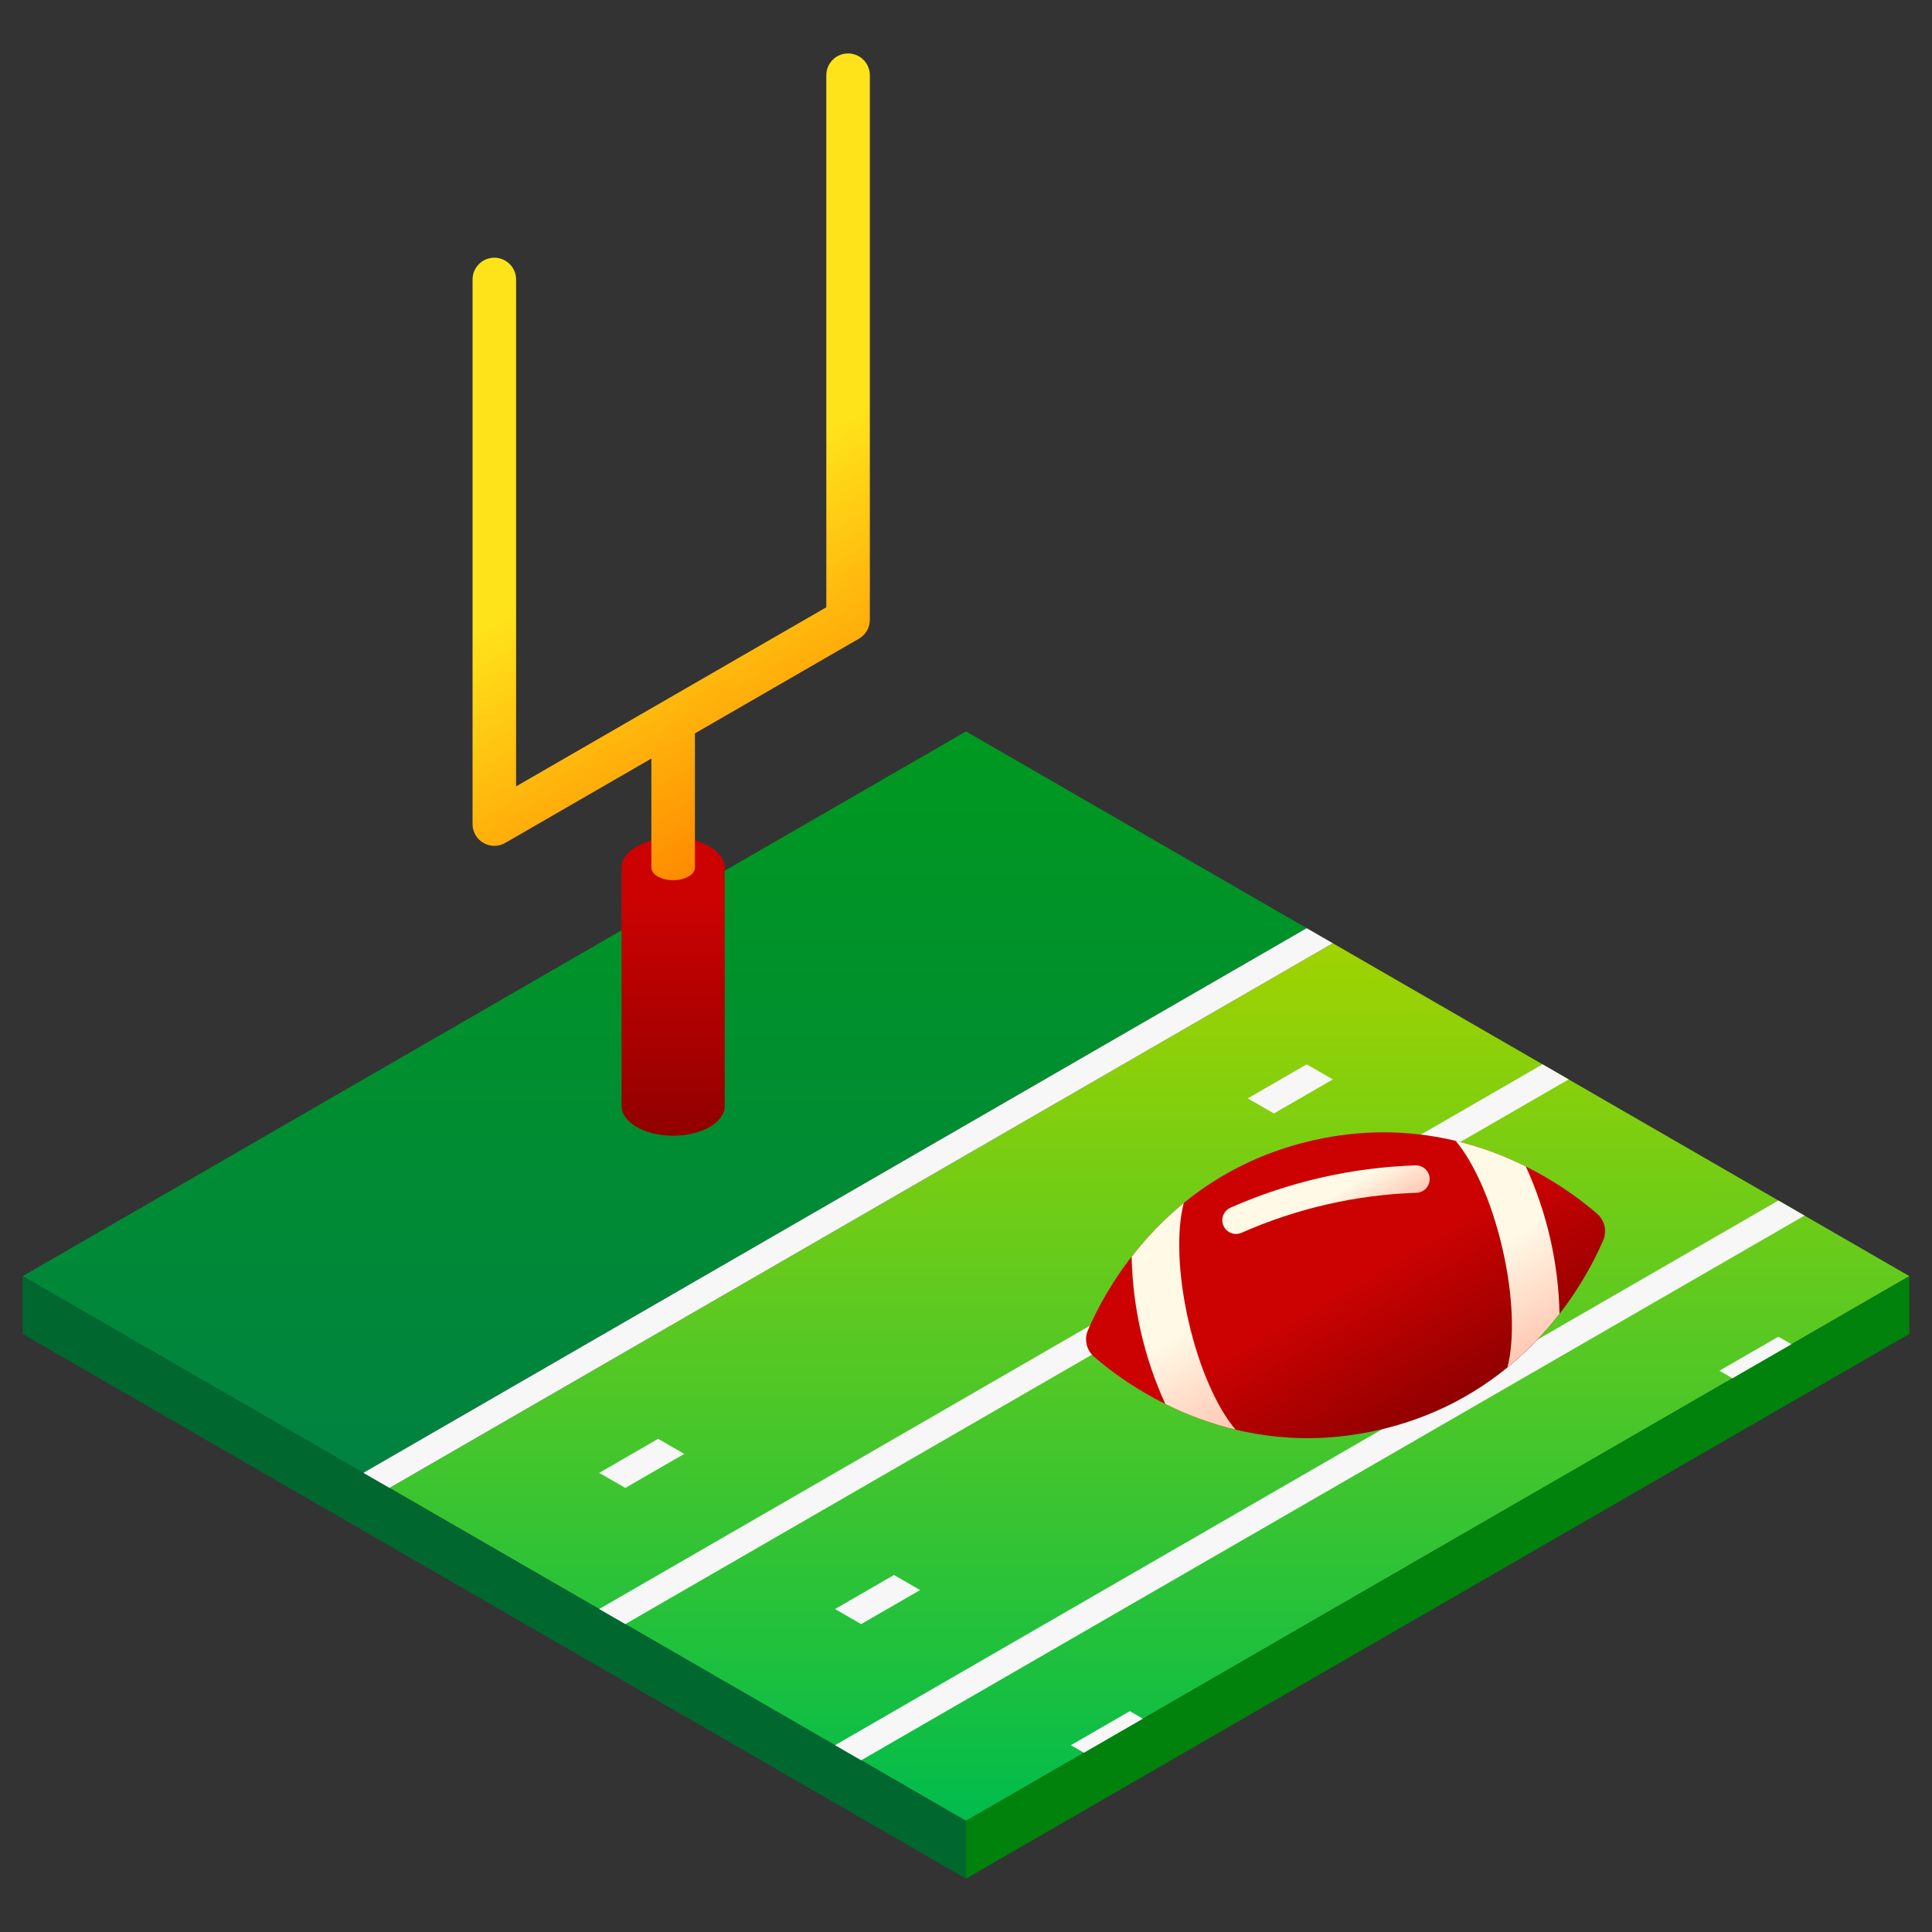<svg width="230" height="230" viewBox="0 0 230 230" fill="none" xmlns="http://www.w3.org/2000/svg">
<rect x="0" y="0" width="230" height="230" fill="#333333" stroke="none"/>
<path d="M115 87.076L2.695 151.921L43.255 175.34L155.56 110.496L115 87.076Z" fill="url(#paint0_linear_1203_9570)"/>
<path d="M158.669 112.291L46.364 177.135L115 216.766L227.305 151.921L158.669 112.291Z" fill="url(#paint1_linear_1203_9570)"/>
<path d="M2.695 151.921V158.803L115 223.648V216.766L2.695 151.921Z" fill="#00682F"/>
<path d="M227.305 151.921V158.803L115 223.648V216.766L227.305 151.921Z" fill="#00820C"/>
<path d="M78.35 171.287L71.331 175.34L74.441 177.135L81.46 173.083L78.35 171.287Z" fill="#F7F7F7"/>
<path d="M106.427 187.499L99.408 191.551L102.517 193.346L109.536 189.294L106.427 187.499Z" fill="#F7F7F7"/>
<path d="M134.502 203.709L127.483 207.762L129.038 208.66L136.057 204.607L134.502 203.709Z" fill="#F7F7F7"/>
<path d="M151.65 132.555L158.669 128.502L155.56 126.707L148.541 130.759L151.65 132.555Z" fill="#F7F7F7"/>
<path d="M179.726 148.766L186.745 144.713L183.636 142.918L176.617 146.971L179.726 148.766Z" fill="#F7F7F7"/>
<path d="M211.712 159.129L204.693 163.182L206.248 164.079L213.267 160.026L211.712 159.129Z" fill="#F7F7F7"/>
<path d="M155.559 110.496L43.255 175.34L46.364 177.135L158.669 112.291L155.559 110.496Z" fill="#F7F7F7"/>
<path d="M183.636 126.707L71.331 191.551L74.441 193.346L186.745 128.502L183.636 126.707Z" fill="#F7F7F7"/>
<path d="M211.712 142.918L99.408 207.762L102.517 209.558L214.821 144.713L211.712 142.918Z" fill="#F7F7F7"/>
<path d="M86.278 103.288C86.278 101.329 83.528 99.741 80.136 99.741C76.743 99.741 73.993 101.329 73.993 103.288V131.657C73.993 133.616 76.743 135.204 80.136 135.204C83.528 135.204 86.278 133.616 86.278 131.657V103.288H86.278Z" fill="url(#paint2_linear_1203_9570)"/>
<path d="M77.544 103.288C77.544 104.114 78.704 104.784 80.136 104.784C81.567 104.784 82.727 104.114 82.727 103.288V87.309L102.258 76.032C102.652 75.805 102.979 75.478 103.206 75.084C103.434 74.69 103.553 74.243 103.553 73.788V8.943C103.551 8.258 103.276 7.602 102.791 7.118C102.305 6.634 101.648 6.363 100.962 6.363C100.277 6.363 99.619 6.634 99.134 7.118C98.648 7.602 98.374 8.258 98.371 8.943V72.292L61.44 93.617V33.26C61.437 32.575 61.162 31.918 60.677 31.435C60.191 30.951 59.534 30.68 58.848 30.68C58.163 30.68 57.505 30.951 57.02 31.435C56.534 31.918 56.26 32.575 56.257 33.26V98.105C56.257 98.56 56.377 99.007 56.604 99.4C56.831 99.794 57.159 100.122 57.553 100.349C57.946 100.576 58.393 100.696 58.848 100.696C59.303 100.696 59.75 100.576 60.144 100.349L77.544 90.302V103.288Z" fill="url(#paint3_linear_1203_9570)"/>
<path d="M190.14 144.5C190.578 144.881 190.884 145.392 191.013 145.958C191.142 146.523 191.089 147.116 190.86 147.649C188.732 152.612 181.412 166.286 164.127 170.238C146.842 174.189 134.308 165.053 130.235 161.508C129.797 161.127 129.491 160.617 129.362 160.051C129.233 159.485 129.286 158.893 129.515 158.359C131.643 153.396 138.962 139.722 156.248 135.771C173.534 131.819 186.067 140.955 190.14 144.5Z" fill="url(#paint4_linear_1203_9570)"/>
<path d="M168.935 141.959C168.83 141.983 168.723 141.996 168.616 141.999C161.442 142.239 154.381 143.854 147.815 146.754C147.619 146.842 147.408 146.891 147.194 146.897C146.979 146.903 146.765 146.867 146.565 146.791C146.364 146.714 146.181 146.599 146.025 146.452C145.869 146.304 145.743 146.128 145.656 145.932C145.568 145.736 145.52 145.524 145.514 145.31C145.508 145.095 145.544 144.882 145.621 144.681C145.698 144.481 145.813 144.297 145.961 144.142C146.109 143.986 146.286 143.861 146.482 143.774C153.438 140.699 160.92 138.988 168.522 138.735C168.927 138.724 169.322 138.863 169.63 139.126C169.938 139.39 170.137 139.758 170.188 140.16C170.24 140.562 170.14 140.969 169.909 141.301C169.677 141.634 169.33 141.868 168.935 141.959H168.935Z" fill="url(#paint5_linear_1203_9570)"/>
<path d="M140.922 143.217C138.618 145.104 136.538 147.249 134.72 149.608C134.846 155.664 136.21 161.631 138.73 167.14C141.392 168.472 144.198 169.496 147.092 170.194C144.908 167.632 142.775 162.903 141.489 157.278C140.204 151.656 140.07 146.474 140.922 143.217Z" fill="url(#paint6_linear_1203_9570)"/>
<path d="M181.645 138.868C178.982 137.536 176.177 136.511 173.283 135.813C175.466 138.376 177.599 143.104 178.885 148.73C180.171 154.352 180.304 159.534 179.452 162.791C181.756 160.904 183.837 158.759 185.655 156.4C185.529 150.344 184.164 144.377 181.645 138.868Z" fill="url(#paint7_linear_1203_9570)"/>
<defs>
<linearGradient id="paint0_linear_1203_9570" x1="79.128" y1="87.076" x2="79.128" y2="175.34" gradientUnits="userSpaceOnUse">
<stop stop-color="#009920"/>
<stop offset="1" stop-color="#008241"/>
</linearGradient>
<linearGradient id="paint1_linear_1203_9570" x1="136.834" y1="112.291" x2="136.834" y2="216.766" gradientUnits="userSpaceOnUse">
<stop stop-color="#A0D300"/>
<stop offset="1" stop-color="#00BC4C"/>
</linearGradient>
<linearGradient id="paint2_linear_1203_9570" x1="80.136" y1="99.741" x2="80.136" y2="135.204" gradientUnits="userSpaceOnUse">
<stop offset="0.2" stop-color="#CC0202"/>
<stop offset="1" stop-color="#910000"/>
</linearGradient>
<linearGradient id="paint3_linear_1203_9570" x1="64.57" y1="26.962" x2="102.427" y2="92.533" gradientUnits="userSpaceOnUse">
<stop offset="0.5" stop-color="#FFE31A"/>
<stop offset="1" stop-color="#FF8B00"/>
</linearGradient>
<linearGradient id="paint4_linear_1203_9570" x1="150.891" y1="136.902" x2="169.484" y2="169.106" gradientUnits="userSpaceOnUse">
<stop offset="0.492" stop-color="#CC0202"/>
<stop offset="1" stop-color="#910000"/>
</linearGradient>
<linearGradient id="paint5_linear_1203_9570" x1="155.425" y1="138.6" x2="160.293" y2="147.031" gradientUnits="userSpaceOnUse">
<stop offset="0.5" stop-color="#FFF9E6"/>
<stop offset="1" stop-color="#FFC8B3"/>
</linearGradient>
<linearGradient id="paint6_linear_1203_9570" x1="134.92" y1="146.682" x2="148.145" y2="169.587" gradientUnits="userSpaceOnUse">
<stop offset="0.5" stop-color="#FFF9E6"/>
<stop offset="1" stop-color="#FFC8B3"/>
</linearGradient>
<linearGradient id="paint7_linear_1203_9570" x1="172.23" y1="136.421" x2="185.454" y2="159.326" gradientUnits="userSpaceOnUse">
<stop offset="0.5" stop-color="#FFF9E6"/>
<stop offset="1" stop-color="#FFC8B3"/>
</linearGradient>
</defs>
</svg>

